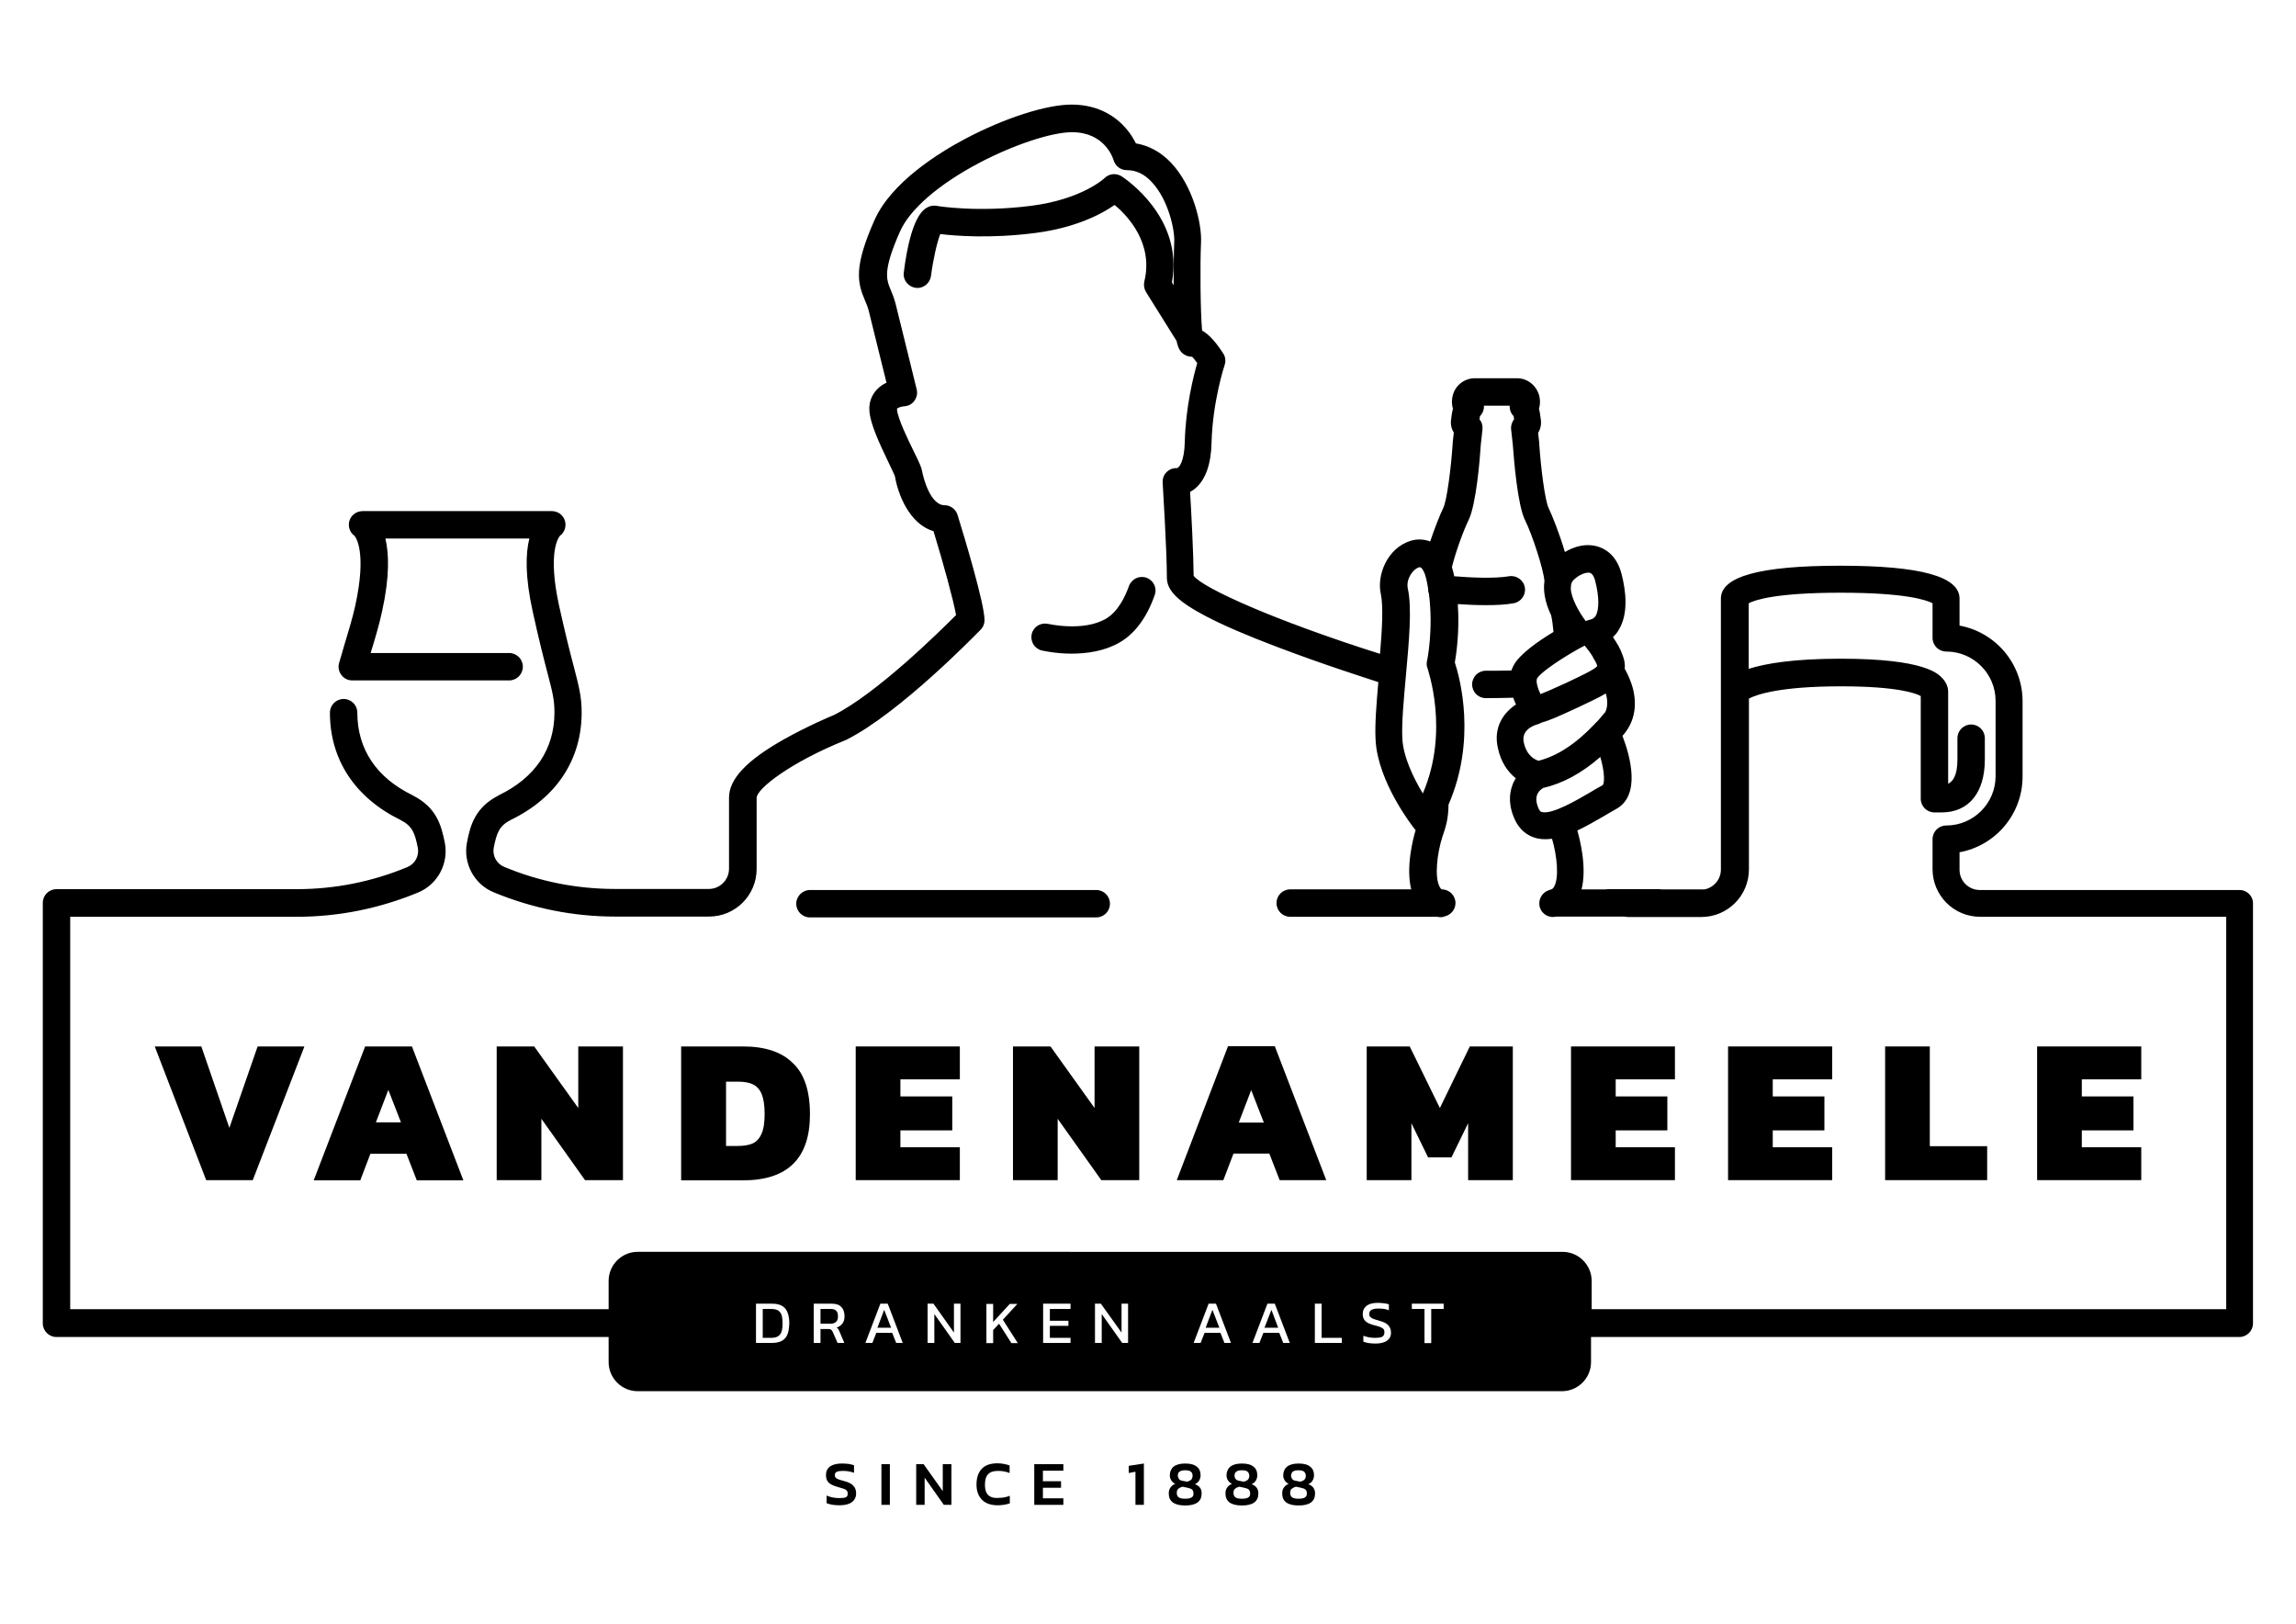 <svg xmlns="http://www.w3.org/2000/svg" xmlns:xlink="http://www.w3.org/1999/xlink" id="Laag_1" x="0px" y="0px" viewBox="0 0 1089.1 770.1" style="enable-background:new 0 0 1089.1 770.1;" xml:space="preserve"><g>	<polygon points="108.8,534.9 95.5,496.3 73.4,496.3 97.8,559.7 119.9,559.7 144.4,496.3 122.2,496.3  "></polygon>	<path d="M173.2,496.3l-24.4,63.5h22.1l4.8-12.6h17.1l4.9,12.6h22.1l-24.4-63.5H173.2z M178.3,532.3l5.9-15.4l6,15.4H178.3z"></path>	<polygon points="277.5,559.7 295.5,559.7 295.5,496.3 274.3,496.3 274.3,525.5 253.4,496.3 235.6,496.3 235.6,559.7 256.8,559.7   256.8,530.6  "></polygon>	<path d="M352.4,496.3h-29.3v63.5h29.3c21.2,0,31.8-10.4,31.8-31.3c0-11.2-2.7-19.3-8.2-24.4C370.6,498.8,362.7,496.3,352.4,496.3z   M361.2,537.8c-1,2.2-2.4,3.7-4.2,4.5c-1.8,0.8-4.2,1.2-7.1,1.2h-5.5v-30.5h5.5c3.1,0,5.5,0.4,7.3,1.3c1.8,0.9,3.2,2.4,4.1,4.6  c0.9,2.2,1.4,5.3,1.4,9.4C362.7,532.5,362.2,535.6,361.2,537.8z"></path>	<polygon points="455.3,511.9 455.3,496.3 405.9,496.3 405.9,559.7 455.3,559.7 455.3,544.1 427.1,544.1 427.1,536.1 451.7,536.1   451.7,520 427.1,520 427.1,511.9  "></polygon>	<polygon points="519.2,525.5 498.3,496.3 480.5,496.3 480.5,559.7 501.7,559.7 501.7,530.6 522.4,559.7 540.4,559.7 540.4,496.3   519.2,496.3  "></polygon>	<path d="M602.1,547.1l4.9,12.6h22.1l-24.4-63.5h-22.2l-24.3,63.5h22.1l4.8-12.6H602.1z M593.5,517l6,15.4h-11.9L593.5,517z"></path>	<polygon points="717.6,559.7 717.6,496.3 697.2,496.3 683,525.5 668.7,496.3 648.3,496.3 648.3,559.7 669.5,559.7 669.5,532.7   677.4,548.9 688.5,548.9 696.4,532.7 696.4,559.7  "></polygon>	<polygon points="794.5,511.9 794.5,496.3 745.2,496.3 745.2,559.7 794.5,559.7 794.5,544.1 766.4,544.1 766.4,536.1 790.9,536.1   790.9,520 766.4,520 766.4,511.9  "></polygon>	<polygon points="869.1,511.9 869.1,496.3 819.7,496.3 819.7,559.7 869.1,559.7 869.1,544.1 840.9,544.1 840.9,536.1 865.4,536.1   865.4,520 840.9,520 840.9,511.9  "></polygon>	<polygon points="894.2,496.3 894.2,559.7 942.6,559.7 942.6,543.6 915.4,543.6 915.4,496.3  "></polygon>	<polygon points="1015.7,511.9 1015.7,496.3 966.3,496.3 966.3,559.7 1015.7,559.7 1015.7,544.1 987.5,544.1 987.5,536.1   1012,536.1 1012,520 987.5,520 987.5,511.9  "></polygon>	<polygon points="416.2,629.7 422.7,629.7 419.4,621.2  "></polygon>	<polygon points="571.9,629.7 578.4,629.7 575.1,621.2  "></polygon>	<polygon points="599.8,629.7 606.3,629.7 603.1,621.2  "></polygon>	<path d="M368.9,621.4c-0.8-0.4-1.8-0.6-3.2-0.6h-3.9v13.7h3.9c1.3,0,2.3-0.2,3.1-0.6c0.8-0.4,1.4-1.1,1.8-2c0.4-1,0.6-2.4,0.6-4.2  c0-1.8-0.2-3.2-0.5-4.2C370.2,622.5,369.7,621.8,368.9,621.4z"></path>	<path d="M394.1,620.8h-4.9v7h4.6c2.5,0,3.7-1.2,3.7-3.5C397.5,621.9,396.4,620.8,394.1,620.8z"></path>	<path d="M543.8,274c-3.4-1.2-7.1,0.6-8.3,4c-1.9,5.3-5.3,12.2-11,15.5c-10.8,6.2-27.1,2.4-27.3,2.4c-3.5-0.8-7,1.3-7.8,4.8  c-0.8,3.5,1.3,7,4.8,7.8c0.5,0.1,6.4,1.5,14.2,1.5c6.9,0,15.3-1.1,22.5-5.2c7.3-4.1,13.1-11.9,16.8-22.5  C549,278.9,547.2,275.2,543.8,274z"></path>	<path d="M1062.3,422.1H939.1c-5.3,0-9.6-4.3-9.6-9.6v-8.3c17-3.1,29.9-18,29.9-35.9v-35.7c0-17.9-12.9-32.8-29.9-35.9v-12.8  c0-10.5-18.5-15.6-56.6-15.6s-56.6,5.1-56.6,15.6v128.5c0,4.6-3.3,8.5-7.7,9.4h-20.6c-0.4-0.1-0.8-0.1-1.2-0.1h-23.9  c-0.4,0-0.8,0-1.2,0.1h-11.5c2.6-10.3-0.7-23.4-2-27.9c4.4-2.1,8.7-4.6,12.7-6.9c2.1-1.2,4-2.4,5.5-3.2c12.2-6.4,6.8-25.5,3.2-34.8  c5.3-5.8,7.1-13.4,5.1-21.9c-1-4.1-2.7-7.6-4-9.9c0.2-2.2-0.2-4.4-1-6.4c-1-3-2.7-5.9-4.6-8.6c1-1,2-2.1,2.7-3.4  c4.8-7.8,3.4-18.7,1.4-26.5c-2.4-9.4-8.3-12.3-11.7-13.2c-5.4-1.5-10.8,0.1-15.2,2.7c-2.5-8.5-6-17.3-7.7-20.8  c-1.7-3.4-3.7-18.7-4.5-30.9c0-0.1,0-0.2,0-0.3l-0.5-4.5c1.1-1.8,1.6-4,1.3-6.2c-0.4-3.3-0.7-4.6-0.9-5.3c0.8-2.5,0.4-4.8,0.2-5.8  c-1.1-4.7-5-8.2-9.8-8.6c-0.2,0-0.4,0-0.5,0h-20.6c-0.2,0-0.4,0-0.5,0c-4.8,0.4-8.8,3.8-9.8,8.6c-0.2,0.9-0.6,3.3,0.2,5.8  c-0.2,0.7-0.5,1.9-0.9,5.3c-0.3,2.2,0.2,4.3,1.3,6.1l-0.5,4.5c0,0.1,0,0.2,0,0.3c-0.8,12.2-2.8,27.5-4.5,30.9  c-1.5,3.1-4,9.3-6.2,15.9c-3.2-1.2-6.5-1.2-9.3-0.3c-10.8,3.3-16.2,16-14.1,25.3c1.2,5.6,0.6,16.9-0.4,28.3  c-49.6-15.7-83.9-31.1-88.4-37c-0.1-10.6-1.1-30.3-1.7-39.8c0.8-0.4,1.6-1,2.4-1.6c4.9-4.1,7.6-11.5,7.8-22  c0.5-19.2,6.1-36.4,6.2-36.6c0.6-1.9,0.4-3.9-0.7-5.5c-4.3-6.7-7.7-9.6-10-10.8c-0.8-8.9-1-31.4-0.5-41.9c0.4-9-3.8-26.7-14.3-37.8  c-4.8-5-10.5-8.1-16.6-9.1c-1-2-2.5-4.6-4.7-7.1c-4.4-5.1-12.5-11.3-25.8-11.3c-11.9,0-31.6,6.3-50.2,16.1  c-12.7,6.7-35.3,20.7-43.3,38.7c-9.8,22.1-8.2,29.5-4.5,38.1c0.6,1.5,1.3,3,1.7,4.6c1.8,7.1,6.1,24.9,8.5,34.4  c-1.7,0.8-3.4,1.9-4.8,3.5c-2.4,2.7-3.6,6.1-3.3,9.9c0.4,6,4.4,14.7,9.2,24.7c1.1,2.4,2.6,5.3,2.9,6.3c1.5,8.8,7,22.7,18.3,26  c4.8,15.7,9.5,33,10.7,39.8c-8.1,8.1-37.5,37.1-57.9,47.4c-1.8,0.7-12.6,5.3-23.5,11.4c-18,10.1-26.3,19-26.3,27.8v33.7  c0,5.3-4.3,9.6-9.6,9.6h-44.5c-18.1,0-35.9-3.5-52.6-10.5c-3.6-1.5-5.6-5.3-4.9-9.1c1.4-7,2.6-10.4,8.2-13.2  c21.6-10.5,33.5-28.6,33.5-50.9c0-7.5-1.3-12.4-3.8-22c-1.7-6.4-3.9-15.1-6.9-28.6c-5.6-25.6-0.2-32.5,0.4-33.2  c2.2-1.6,3.1-4.4,2.4-7c-0.8-2.8-3.3-4.7-6.3-4.7h-42.3h-5.1h-42.3c-2.9,0-5.5,1.9-6.3,4.7c-0.7,2.6,0.2,5.4,2.4,7  c0.6,0.6,6,7.6,0.4,33.2c-1.3,6-3.5,13-5.2,18.7c-1,3.4-1.9,6.4-2.5,8.6c-0.5,1.9-0.1,4,1.2,5.6c1.2,1.6,3.1,2.5,5.1,2.5h74.4  c3.6,0,6.5-2.9,6.5-6.5s-2.9-6.5-6.5-6.5h-65.7c1.8-5.8,4-13.1,5.4-19.6c3.7-16.7,3.3-27.6,1.6-34.7h31.6h5.1h31.6  c-1.8,7.1-2.1,18,1.6,34.7c3,13.7,5.3,22.6,7,29.1c2.4,9.1,3.3,12.8,3.3,18.7c0,17.3-9.1,30.9-26.3,39.2c0,0-0.1,0-0.1,0.1  c-11,5.6-13.5,13.8-15.1,22.4c-1.9,9.8,3.4,19.8,12.7,23.6c18.4,7.6,37.7,11.5,57.6,11.5h44.5c12.5,0,22.6-10.1,22.6-22.6v-33.7  c0-4.3,16-16.8,42-27.3c0.2-0.1,0.3-0.1,0.5-0.2c25.7-12.9,62.2-50.7,63.8-52.3c1.2-1.2,1.8-2.8,1.8-4.5c0-7.9-9.8-40.2-12.8-49.9  c-0.8-2.7-3.4-4.6-6.2-4.6c-6.6,0-10-12.7-10.6-16.1c-0.3-1.9-1.4-4.2-4-9.5c-2.7-5.5-7.7-15.8-7.9-19.8c0-0.3,0-0.4,0-0.4  c0.3-0.4,2-1,3.3-1.1c2-0.1,3.8-1,4.9-2.6c1.2-1.6,1.6-3.6,1.1-5.5c-0.1-0.3-7.5-30.7-10-40.6c-0.7-2.6-1.5-4.7-2.3-6.5  c-2.1-5.1-3.8-9.1,4.4-27.7c4.7-10.6,18.4-22.4,37.5-32.5c16.3-8.6,34.4-14.6,44.1-14.6c15.3,0,19.3,11.9,19.7,13.2  c0.8,2.8,3.3,4.8,6.3,4.8c4.4,0,8.2,1.8,11.7,5.5c8,8.4,11,22.7,10.8,28.2c-0.2,4.2-0.3,12.4-0.3,20.9l-0.8-1.4  c5.7-31-22.7-49.5-23.9-50.3c-2.6-1.6-5.9-1.3-8.1,0.9c-0.1,0.1-10.6,10-34.7,13.1c-25.6,3.3-44.9,0.1-45,0c-1.4-0.2-2.8,0-4,0.6  c-2,1-8.1,4.1-11.5,31c-0.5,3.6,2.1,6.8,5.6,7.3c3.6,0.5,6.8-2.1,7.3-5.6c1-7.8,2.9-16.1,4.4-19.9c7.3,0.9,24.1,2.2,45-0.5  c19.5-2.5,31.7-9.1,37.7-13.3c6.4,5.3,18.5,18.3,14.1,36.3c-0.4,1.7-0.1,3.5,0.8,5l14.5,23.2c0.8,4,2.1,5.8,4.5,6.9  c0.9,0.4,1.9,0.6,2.9,0.6c0.7,0.8,1.6,1.8,2.4,3c-1.8,6.2-5.5,20.9-5.9,37.2c-0.2,9.7-2.8,12.4-3.6,12.6c-1.8-0.1-3.5,0.5-4.8,1.7  c-1.5,1.3-2.2,3.2-2.1,5.2c0,0.3,2,32,2,45.1c0,6.1,5.4,11.4,18.6,18.3c8.2,4.3,19.6,9.2,33.9,14.6c21.5,8.2,43.3,15.1,47.8,16.6  c-0.9,10.5-1.7,20.2-1.3,27.4c1,20,17.7,41.2,18.4,42.1c0.2,0.2,0.4,0.5,0.6,0.7c-1.3,4.3-4.7,17.6-2.1,28.1h-57.4  c-3.6,0-6.5,2.9-6.5,6.5s2.9,6.5,6.5,6.5h69.7c0,0,0.1,0,0.1,0c0.5,0.1,1,0.2,1.5,0.2c0.8,0,1.6-0.2,2.4-0.5  c2.7-0.8,4.7-3.3,4.7-6.2c0-3.6-2.9-6.5-6.5-6.5c-0.4-0.2-0.7-0.6-1-1.2c-2.5-4.5-1.3-15.8,1.4-24.1l0.3-0.8  c1.3-4,2.4-7.3,2.5-14.1c13.3-30.5,5.5-59.8,3-67.4c0.7-4.2,2.3-14.8,1.4-27.7c4.2,0.3,8.8,0.5,13.4,0.5c4.7,0,9.3-0.2,13.1-0.9  c3.5-0.6,5.9-4,5.3-7.5c-0.6-3.5-4-5.9-7.5-5.3c-7.2,1.2-18.8,0.6-26,0c-0.1-0.5-0.2-0.9-0.3-1.4c-0.2-1-0.5-2-0.8-2.9  c2-8.1,5.9-18.3,7.9-22.3c3.6-7.3,5.4-29,5.8-35.7l0.8-7.3c0.2-1.8-0.3-3.5-1.4-4.8c0.1-0.8,0.2-1.3,0.2-1.5  c1.2-1.2,1.9-2.8,1.9-4.6c0-0.1,0-0.3,0-0.4h12.2c0,0.1,0,0.3,0,0.4c0,1.8,0.7,3.4,1.9,4.6c0,0.3,0.1,0.7,0.2,1.5  c-1.1,1.3-1.6,3.1-1.4,4.8l0.8,7.3c0.5,6.7,2.2,28.5,5.8,35.7c3.4,6.8,8.8,23.4,9.2,28.9c-0.6,4.2,0,9.5,3.2,16.3c0,0,0,0,0,0  c0.5,2.3,0.8,4.7,1.1,7.8c-7.3,4.4-16.2,10.6-19,16c-0.4,0.8-0.7,1.6-1,2.3c-4.3,0.1-8.3,0.1-12.1,0.1c-3.6,0-6.5,2.9-6.5,6.5  s2.9,6.5,6.5,6.5c4,0,8.4-0.1,13-0.2c0.4,1.1,0.8,2.2,1.3,3.2c-5.9,3.9-10.8,10.8-8.6,20.6c1.5,7.1,5,11.6,8.5,14.4  c-0.7,1.1-1.3,2.3-1.7,3.6c-1.3,3.5-2,9.3,1.5,16.5c2,4,5.1,6.8,9.2,8.1c1.6,0.5,3.3,0.7,5.1,0.7c1,0,2.1-0.1,3.1-0.2  c2.4,8.1,3.4,18.5,1,22.7c-0.4,0.7-0.8,1.1-1.3,1.3c-0.4,0.1-0.8,0.2-1.2,0.4c-3.2,1-5.1,4.3-4.4,7.7c0.7,3,3.4,5,6.3,5  c0.5,0,1-0.1,1.5-0.2c0,0,0.1,0,0.1,0h32.4c0.5,0.1,1,0.2,1.6,0.2h34.8c12.5,0,22.6-10.1,22.6-22.6v-81c3.6-1.9,14.8-5.8,43.6-5.8  c26.9,0,35.5,3.3,37.9,4.6v48.7c0,3.6,2.9,6.5,6.5,6.5h3.4c12.9,0,20.5-9.4,20.5-25.1v-10.1c0-3.6-2.9-6.5-6.5-6.5  s-6.5,2.9-6.5,6.5v10.1c0,7.8-2.3,10.5-4.4,11.5v-43.7h0c0-1.4-0.4-3.7-2.6-6.2c-2.1-2.3-8.5-9.4-48.4-9.4c-22,0-35.4,2.2-43.6,4.8  v-31.1c2.8-1.5,12.7-5,43.6-5s40.8,3.5,43.6,5v16c0,0.1,0,0.1,0,0.2c0,0.1,0,0.1,0,0.2c0,3.6,2.9,6.5,6.5,6.5  c12.9,0,23.4,10.5,23.4,23.4v35.7c0,12.9-10.5,23.4-23.4,23.4c-3.6,0-6.5,2.9-6.5,6.5c0,0,0,0.1,0,0.1c0,0,0,0.1,0,0.1v14  c0,12.5,10.1,22.6,22.6,22.6h116.7v186.1h-301v-13.4c0-7.6-6.2-13.8-13.8-13.8H302.5c-7.6,0-13.8,6.2-13.8,13.8v13.4H33.3V434.8  h84.5h22.9c19.9,0,39.2-3.9,57.6-11.5c9.3-3.8,14.6-13.8,12.7-23.6c-1.7-8.6-4.1-16.8-15.1-22.4c0,0-0.1,0-0.1-0.1  c-17.2-8.3-26.3-21.9-26.3-39.2c0-3.6-2.9-6.5-6.5-6.5s-6.5,2.9-6.5,6.5c0,22.3,11.9,40.3,33.5,50.9c5.7,2.9,6.8,6.3,8.2,13.2  c0.7,3.8-1.3,7.6-4.9,9.1c-16.8,7-34.5,10.5-52.6,10.5h-22.9h-91c-3.6,0-6.5,2.9-6.5,6.5v199.4c0,3.6,2.9,6.5,6.5,6.5h261.9v11.9  c0,7.6,6.2,13.8,13.8,13.8h438.4c7.6,0,13.8-6.2,13.8-13.8v-11.9h307.5c3.6,0,6.5-2.9,6.5-6.5V428.6  C1068.8,425,1065.9,422.1,1062.3,422.1z M675,376.1c0,0.1-0.1,0.1-0.1,0.2c-4.4-7.3-9.3-17.4-9.7-26c-0.4-7.4,0.7-18.9,1.7-30  c1.5-16.5,2.9-32.1,0.9-41.1c-1-4.6,2.5-9.3,5.2-10.1c0.1,0,0.3-0.1,0.4-0.1c0.5,0,1.3,0.4,2.3,2.8c0,0,0,0,0,0  c0.3,0.8,0.6,1.8,0.9,3c0.3,1.4,0.6,2.9,0.8,4.3c0,0.9,0.1,1.7,0.4,2.5c2.2,17-0.8,31.6-0.9,31.8c-0.3,1.2-0.2,2.5,0.3,3.7  C677.1,317.3,687.7,346.4,675,376.1z M745.2,278c0-0.3,0-0.7,0.1-1c0.2-0.7,0.6-1.4,1.1-1.9c2.3-2.3,5.2-3.5,7-3.5  c0.3,0,0.6,0,0.8,0.1c1.4,0.4,2.2,2.6,2.5,3.9c1.9,7.3,1.9,13.6,0.2,16.5c-0.5,0.7-1.2,1.5-3,1.9c-0.6,0.1-1.2,0.3-1.7,0.6  c-2.9-3.9-7-10.8-7.1-15.6C745.1,278.7,745.2,278.3,745.2,278z M729.1,321.8c1.2-2.3,8.6-7.6,17.1-12.6c0.3-0.1,0.5-0.3,0.7-0.4  c1.5-0.9,3.1-1.7,4.6-2.5c0.1,0,0.1-0.1,0.2-0.1c1.5,1.8,2.9,3.7,3.9,5.4c0.1,0.3,0.2,0.5,0.4,0.8c1.1,1.8,1.5,2.8,1.6,3.3  c-0.1,0.1-0.1,0.3-0.1,0.4c-1.7,1.7-7.7,4.5-13.6,7.3l-0.2,0.1c-1.2,0.6-2.4,1.1-3.5,1.6c-4.6,2.1-7.6,3.4-9.5,4.1  C729.2,326,728.5,322.9,729.1,321.8z M722.8,352.1c-1.3-6,4.8-8.1,6.6-8.6c0.6-0.2,1.2-0.4,1.8-0.8c3.8-1,8.4-3.1,14.5-5.9  c1.1-0.5,2.3-1.1,3.5-1.6l0.2-0.1c5-2.4,9.1-4.3,12.3-6.2c0.8,2.7,1.1,5.9-0.2,8.8c-0.1,0.1-0.1,0.1-0.2,0.2  c-1.2,1.5-2.5,2.9-3.7,4.3c-0.5,0.4-0.9,0.8-1.3,1.3c-8.8,9.3-17.7,15.1-26.5,17.3C728,360.3,724.1,358.3,722.8,352.1z   M731.3,385.1c-0.3-0.1-0.8-0.2-1.3-1.3c-2.7-5.7-0.5-8.6,2-10.1c9.2-2.1,18.3-7,27.1-14.7c2.1,7.1,2.1,12.4,1.1,13.4  c-1.8,0.9-3.9,2.2-6.1,3.5C748.3,379.3,736.1,386.5,731.3,385.1z M372.4,634.7c-1.3,1.5-3.4,2.2-6.2,2.2h-7.6v-18.6h7.6  c2.8,0,4.9,0.7,6.2,2.2s2,3.9,2,7.2C374.3,630.9,373.7,633.3,372.4,634.7z M397.6,630.3c0.2,0.3,0.4,0.7,0.6,1.2l2.3,5.4h-3.2  l-2.3-5.2c-0.2-0.5-0.5-0.9-0.8-1.1c-0.3-0.2-0.8-0.3-1.5-0.3h-3.5v6.6h-3.2v-18.6h8.6c2,0,3.5,0.5,4.5,1.6c1,1,1.5,2.5,1.5,4.4  c0,1.3-0.3,2.5-1,3.4c-0.7,0.9-1.6,1.6-2.8,1.9C397.2,629.8,397.4,630,397.6,630.3z M425.1,636.9l-1.9-4.8h-7.5l-1.9,4.8h-3.3  l7.1-18.6h3.5l7.1,18.6H425.1z M455.7,636.9h-2.8l-9.7-13.7v13.7h-3.2v-18.6h2.8l9.7,13.7v-13.7h3.1V636.9z M479.7,636.9l-5.8-9.1  l-2.8,3v6.2h-3.2v-18.6h3.2v8.6l7.9-8.6h3.6l-6.9,7.5l7.1,11.1H479.7z M507.8,620.8H498v5.6h8.8v2.4H498v5.7h9.8v2.4h-13v-18.6h13  V620.8z M535.1,636.9h-2.8l-9.7-13.7v13.7h-3.2v-18.6h2.8L532,632v-13.7h3.1V636.9z M580.8,636.9l-1.9-4.8h-7.5l-1.9,4.8h-3.3  l7.1-18.6h3.5l7.1,18.6H580.8z M608.7,636.9l-1.9-4.8h-7.5l-1.9,4.8h-3.3l7.1-18.6h3.5l7.1,18.6H608.7z M636.4,636.9h-12.7v-18.6  h3.2v16.2h9.6V636.9z M658,635.8c-1.2,0.9-3.1,1.4-5.5,1.4c-2.4,0-4.4-0.3-5.8-0.9v-2.8c1.8,0.7,3.6,1,5.5,1c1.6,0,2.7-0.2,3.4-0.5  c0.7-0.4,1.1-1.1,1.1-2.1c0-0.6-0.1-1.1-0.4-1.5c-0.3-0.4-0.8-0.7-1.5-1c-0.7-0.3-1.7-0.6-3-0.9c-2-0.5-3.4-1.2-4.2-2  c-0.8-0.8-1.2-1.9-1.2-3.3c0-1.7,0.6-2.9,1.8-3.9c1.2-0.9,3-1.4,5.3-1.4c1,0,2,0.1,3,0.2c1,0.1,1.7,0.3,2.3,0.5v2.8  c-1.5-0.6-3.1-0.8-4.9-0.8c-1.5,0-2.6,0.2-3.3,0.6c-0.7,0.4-1.1,1-1.1,2c0,0.6,0.1,1,0.4,1.3c0.3,0.3,0.7,0.6,1.3,0.9  c0.6,0.3,1.6,0.5,2.8,0.9c2.2,0.6,3.7,1.3,4.5,2.2c0.8,0.9,1.3,2,1.3,3.4C659.9,633.6,659.2,634.9,658,635.8z M684.8,620.8h-5.9  v16.2h-3.2v-16.2h-6v-2.5h15.1V620.8z"></path>	<path d="M377.7,428.6c0,3.6,2.9,6.5,6.5,6.5H520c3.6,0,6.5-2.9,6.5-6.5s-2.9-6.5-6.5-6.5H384.2C380.7,422.1,377.7,425,377.7,428.6z  "></path>	<path d="M400.4,702.4c-1.2-0.3-2.2-0.6-2.7-0.8c-0.6-0.2-1-0.5-1.3-0.8c-0.3-0.3-0.4-0.7-0.4-1.2c0-0.8,0.3-1.3,1-1.6  c0.7-0.3,1.7-0.4,3-0.4c1.8,0,3.5,0.3,5.1,0.9v-3.6c-0.6-0.2-1.5-0.4-2.5-0.6c-1-0.1-2.1-0.2-3.2-0.2c-2.5,0-4.4,0.5-5.7,1.4  c-1.3,1-1.9,2.3-1.9,4.1c0,1.5,0.4,2.6,1.2,3.5c0.8,0.8,2.2,1.5,4.3,2.1c1.4,0.4,2.4,0.7,3,0.9c0.6,0.2,1.1,0.5,1.4,0.9  c0.3,0.3,0.4,0.8,0.4,1.4c0,0.9-0.3,1.5-0.9,1.7c-0.6,0.3-1.7,0.4-3.2,0.4c-1,0-1.9-0.1-3-0.3c-1-0.2-2-0.5-2.9-0.9v3.6  c1.6,0.7,3.7,1,6.2,1s4.5-0.5,5.8-1.5c1.3-1,2-2.4,2-4.1c0-1.5-0.4-2.7-1.3-3.6C404.2,703.8,402.6,703,400.4,702.4z"></path>	<rect x="418.1" y="694.4" width="4" height="19.3"></rect>	<polygon points="447.2,707.2 438.1,694.4 434.6,694.4 434.6,713.7 438.6,713.7 438.6,700.8 447.7,713.7 451.3,713.7 451.3,694.4   447.2,694.4  "></polygon>	<path d="M468.7,709c-1-1-1.5-2.6-1.5-4.8c0-2.3,0.5-4,1.5-5c1-1.1,2.5-1.6,4.7-1.6c1.9,0,3.8,0.3,5.5,1V695c-1.8-0.6-3.7-1-5.8-1  c-3.3,0-5.8,0.9-7.4,2.6c-1.7,1.8-2.5,4.3-2.5,7.5c0,3.1,0.9,5.4,2.6,7.2c1.7,1.7,4.2,2.6,7.4,2.6c2.1,0,4-0.3,5.8-0.9v-3.6  c-1.7,0.7-3.5,1-5.4,1C471.3,710.6,469.7,710,468.7,709z"></path>	<polygon points="490.6,713.7 504.4,713.7 504.4,710.6 494.7,710.6 494.7,705.6 503.3,705.6 503.3,702.5 494.7,702.5 494.7,697.5   504.4,697.5 504.4,694.4 490.6,694.4  "></polygon>	<polygon points="535.4,698.6 538.6,698 538.6,713.7 542.6,713.7 542.6,694.1 535.4,695.2  "></polygon>	<path d="M566.8,703.9c0.9-0.4,1.6-1,2-1.7c0.4-0.7,0.7-1.6,0.7-2.5c0-1.8-0.6-3.2-1.8-4.1c-1.2-1-3-1.5-5.5-1.5  c-2.4,0-4.3,0.5-5.5,1.5c-1.2,1-1.8,2.4-1.8,4.1c0,0.9,0.2,1.6,0.7,2.4c0.4,0.7,1.1,1.3,1.9,1.6c-1,0.4-1.7,1-2.3,1.8  c-0.6,0.8-0.8,1.8-0.8,2.8c0,3.8,2.6,5.7,7.8,5.7c5.2,0,7.8-1.9,7.8-5.7C570,706.1,569,704.7,566.8,703.9z M559.6,697.9  c0.6-0.4,1.4-0.6,2.6-0.6c1.2,0,2.1,0.2,2.6,0.6c0.6,0.4,0.9,1.1,0.9,1.9c0,0.8-0.2,1.4-0.6,1.9c-0.4,0.4-1.1,0.8-2.1,1l-2-0.4  c-0.8-0.1-1.4-0.4-1.7-0.8s-0.6-1-0.6-1.7C558.7,698.9,559,698.3,559.6,697.9z M565.2,710.2c-0.6,0.4-1.7,0.6-3,0.6  c-1.4,0-2.4-0.2-3-0.6c-0.6-0.4-1-1.1-1-2.1c0-0.9,0.2-1.6,0.7-2c0.5-0.4,1.2-0.8,2.1-1l2.3,0.5c1,0.2,1.8,0.5,2.2,0.9  c0.4,0.4,0.6,1,0.6,1.8C566.2,709.2,565.9,709.8,565.2,710.2z"></path>	<path d="M593.7,703.9c0.9-0.4,1.6-1,2-1.7c0.4-0.7,0.7-1.6,0.7-2.5c0-1.8-0.6-3.2-1.8-4.1c-1.2-1-3-1.5-5.5-1.5  c-2.4,0-4.3,0.5-5.5,1.5c-1.2,1-1.8,2.4-1.8,4.1c0,0.9,0.2,1.6,0.7,2.4c0.4,0.7,1.1,1.3,1.9,1.6c-1,0.4-1.7,1-2.3,1.8  c-0.6,0.8-0.8,1.8-0.8,2.8c0,3.8,2.6,5.7,7.8,5.7c5.2,0,7.8-1.9,7.8-5.7C596.9,706.1,595.8,704.7,593.7,703.9z M586.5,697.9  c0.6-0.4,1.4-0.6,2.6-0.6c1.2,0,2.1,0.2,2.6,0.6s0.9,1.1,0.9,1.9c0,0.8-0.2,1.4-0.6,1.9c-0.4,0.4-1.1,0.8-2.1,1l-2-0.4  c-0.8-0.1-1.4-0.4-1.7-0.8c-0.4-0.4-0.6-1-0.6-1.7C585.6,698.9,585.9,698.3,586.5,697.9z M592.1,710.2c-0.6,0.4-1.7,0.6-3,0.6  c-1.4,0-2.4-0.2-3-0.6c-0.6-0.4-1-1.1-1-2.1c0-0.9,0.2-1.6,0.7-2c0.5-0.4,1.2-0.8,2.1-1l2.3,0.5c1,0.2,1.8,0.5,2.2,0.9  c0.4,0.4,0.6,1,0.6,1.8C593.1,709.2,592.7,709.8,592.1,710.2z"></path>	<path d="M620.6,703.9c0.9-0.4,1.6-1,2-1.7c0.4-0.7,0.7-1.6,0.7-2.5c0-1.8-0.6-3.2-1.8-4.1c-1.2-1-3-1.5-5.5-1.5  c-2.4,0-4.3,0.5-5.5,1.5c-1.2,1-1.8,2.4-1.8,4.1c0,0.9,0.2,1.6,0.7,2.4c0.4,0.7,1.1,1.3,1.9,1.6c-1,0.4-1.7,1-2.3,1.8  c-0.6,0.8-0.8,1.8-0.8,2.8c0,3.8,2.6,5.7,7.8,5.7c5.2,0,7.8-1.9,7.8-5.7C623.8,706.1,622.7,704.7,620.6,703.9z M613.3,697.9  c0.6-0.4,1.4-0.6,2.6-0.6c1.2,0,2.1,0.2,2.6,0.6s0.9,1.1,0.9,1.9c0,0.8-0.2,1.4-0.6,1.9c-0.4,0.4-1.1,0.8-2.1,1l-2-0.4  c-0.8-0.1-1.4-0.4-1.7-0.8s-0.6-1-0.6-1.7C612.5,698.9,612.8,698.3,613.3,697.9z M619,710.2c-0.6,0.4-1.7,0.6-3,0.6  c-1.4,0-2.4-0.2-3-0.6c-0.6-0.4-1-1.1-1-2.1c0-0.9,0.2-1.6,0.7-2c0.5-0.4,1.2-0.8,2.1-1l2.3,0.5c1,0.2,1.8,0.5,2.2,0.9  c0.4,0.4,0.6,1,0.6,1.8C619.9,709.2,619.6,709.8,619,710.2z"></path></g></svg>